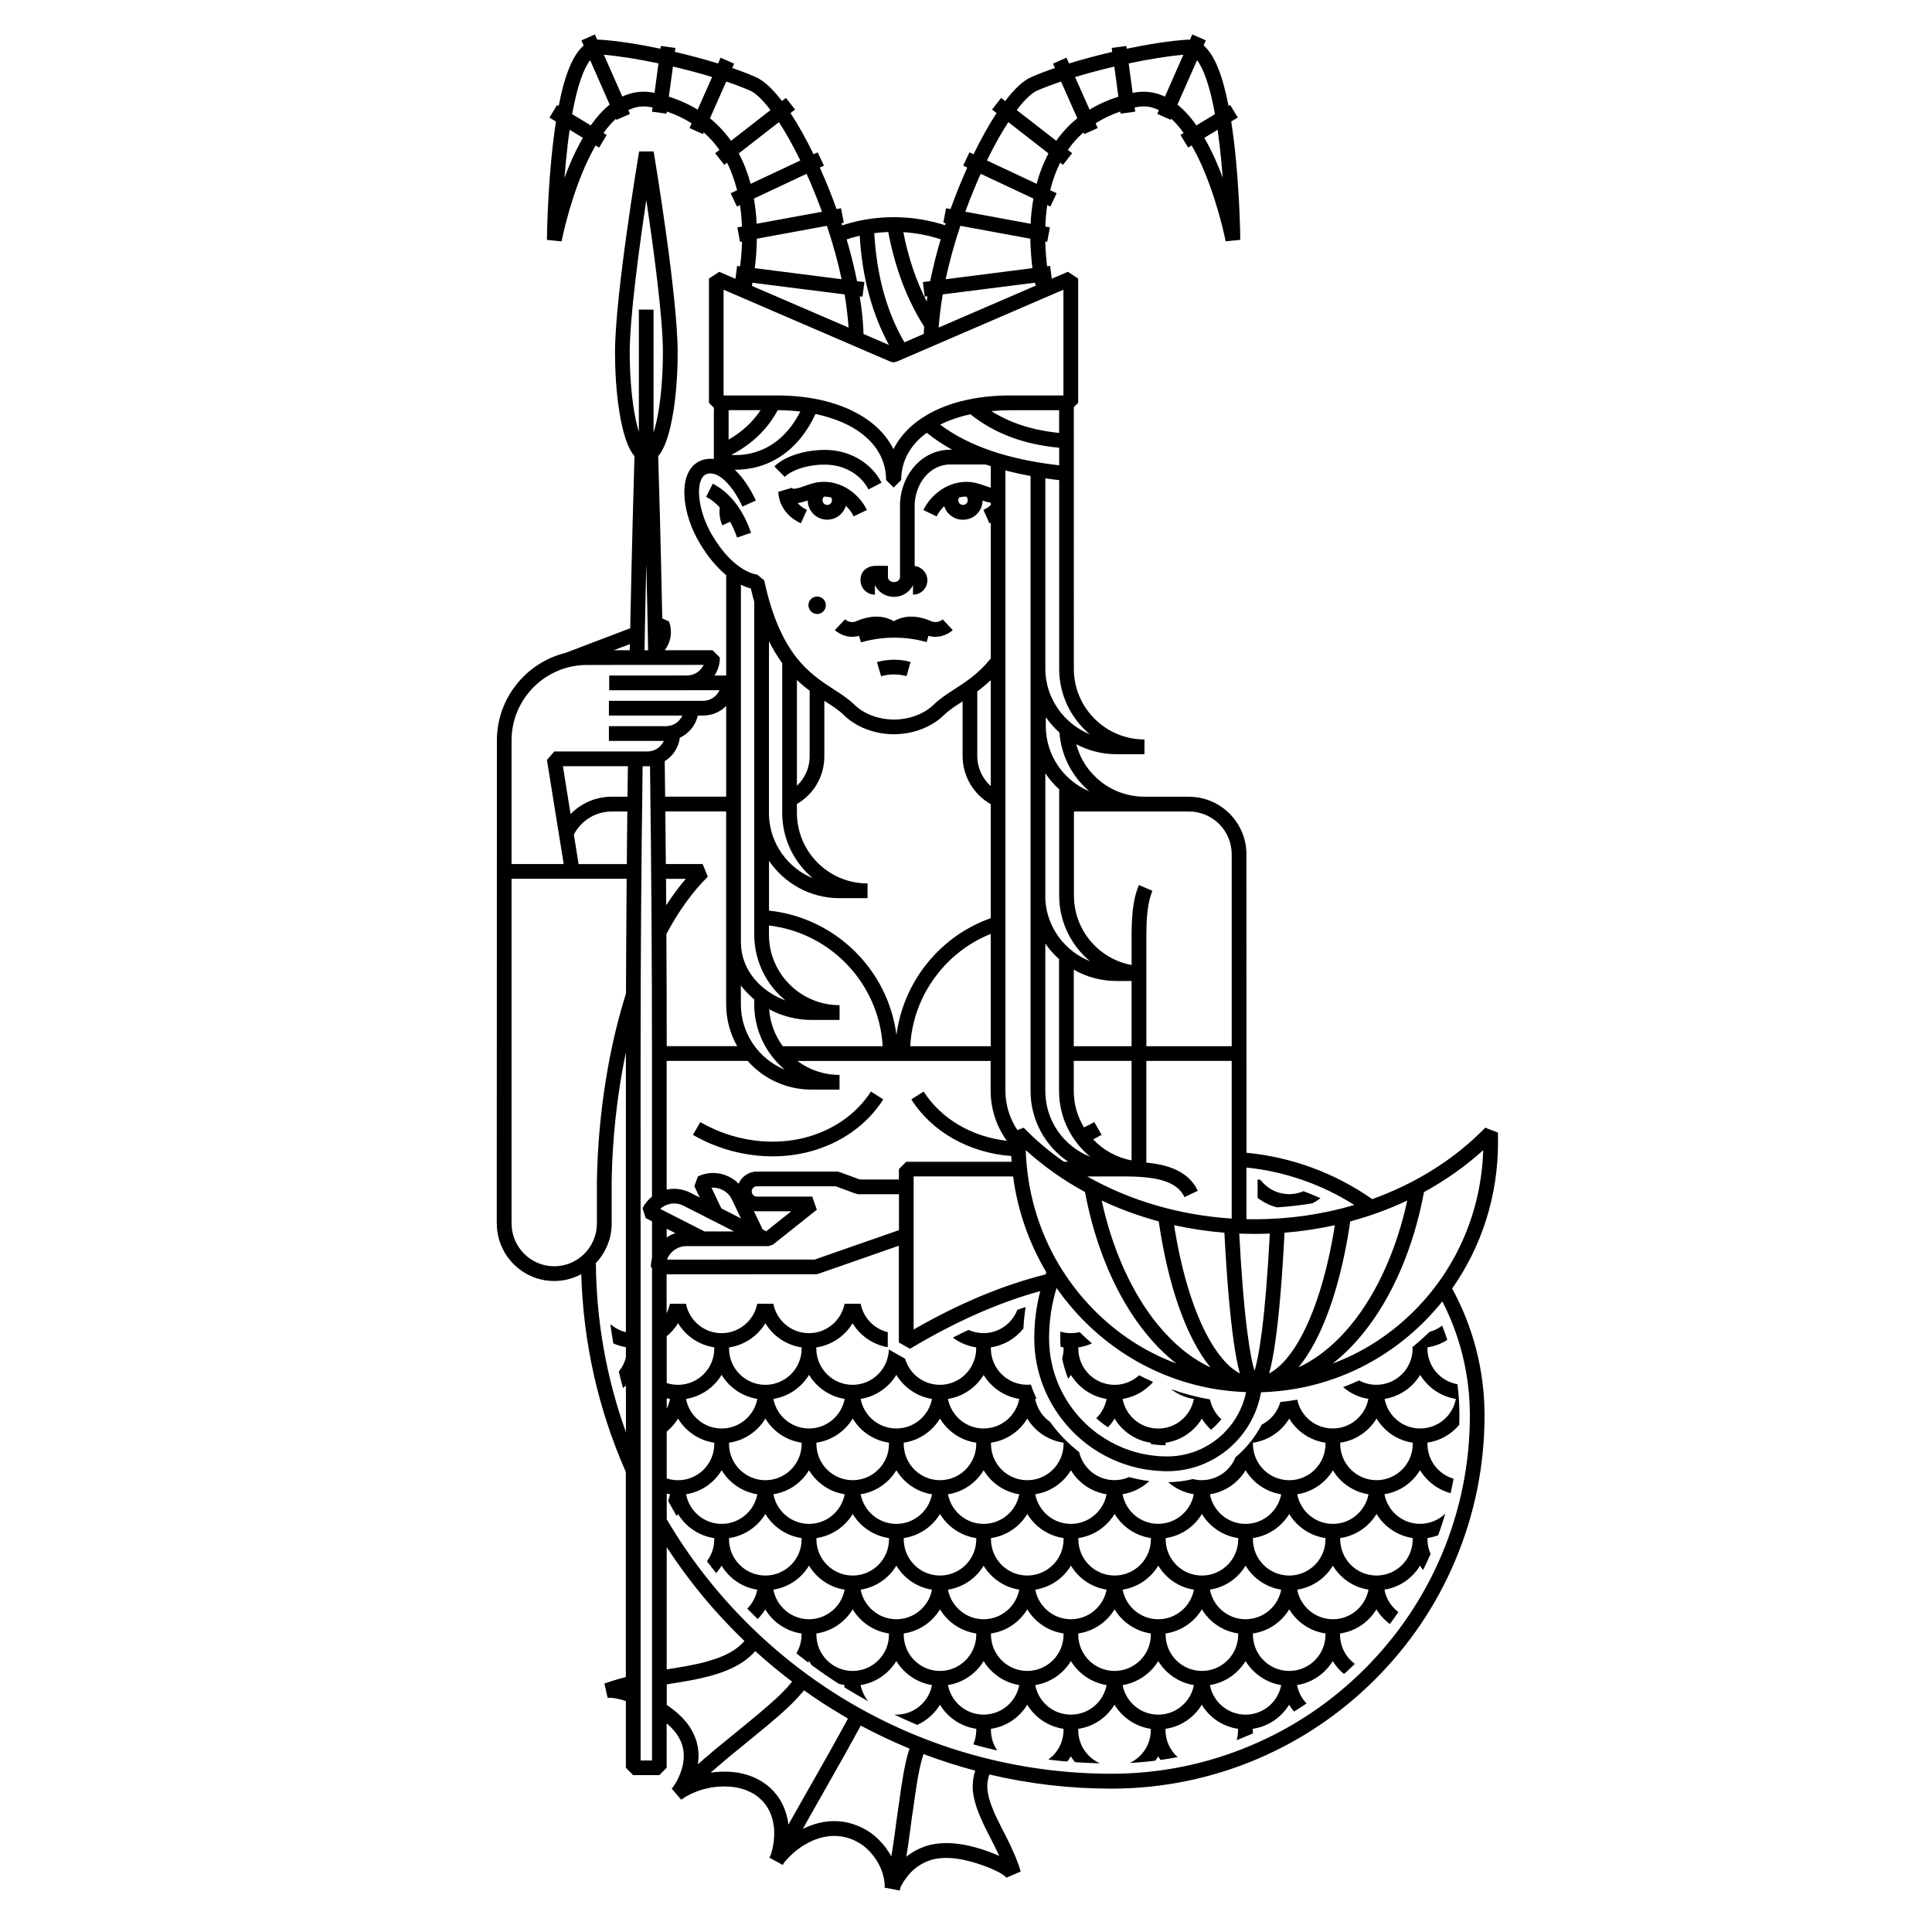 <?xml version="1.0" encoding="UTF-8"?>
<!-- Uploaded to: ICON Repo, www.iconrepo.com, Generator: ICON Repo Mixer Tools -->
<svg fill="#000000" width="800px" height="800px" version="1.1" viewBox="144 144 512 512" xmlns="http://www.w3.org/2000/svg">
 <path d="m541 446.71c0-0.836-0.012-1.703-0.039-2.559l-3.344-1.305c-8.148 8.375-18.449 14.801-29.98 18.938v-0.012c-9.859-6.898-21.332-11.145-33.312-12.281l-0.004-79.082v-0.004c-0.012-8.414-6.832-15.254-15.219-15.254l-0.012-0.016-11.781-0.004c-8.68 0-15.973-5.859-18.086-13.906 3.18 1.688 6.797 2.644 10.621 2.644h7.453v-3.906c-10.324 0-18.715-8.395-18.715-18.695l-0.004-69.379 1.145-1.129v-32.945l-2.715-1.785-4.273 1.832-0.441-3.391-0.797 0.105c-0.227-1.82-0.422-4.07-0.504-6.57l0.527 0.082 0.719-3.84-1.219-0.215c0.07-1.828 0.227-3.738 0.504-5.68l0.828 0.387 1.664-3.531-1.703-0.801c0.598-2.488 1.484-4.957 2.656-7.305l0.746 0.574 2.414-3.078-1.133-0.871c1.195-1.734 2.59-3.281 4.152-4.648l0.191 0.453 3.57-1.598-0.555-1.258c1.969-1.266 4.144-2.301 6.543-3.125l0.07 0.562 3.883-0.523-0.156-1.102c0.105-0.02 0.215-0.051 0.312-0.07 0.68-0.145 1.352-0.223 2.023-0.223 1.438 0 2.816 0.348 4.086 0.984l-0.422 1.004 3.551 1.57 0.145-0.297c1.188 1.078 2.281 2.371 3.293 3.793l-0.836 0.508 2.012 3.34 0.934-0.559c1.352 2.312 2.5 4.777 3.465 7.117 3.738 9.055 5.547 18.207 5.559 18.297l3.871-0.395c0-0.125-0.117-13.043-1.641-25.785-0.238-1.98-0.492-3.84-0.754-5.586l1.734-1.039-2.019-3.34-0.434 0.25c-1.617-8.344-3.789-13.598-6.609-16.012l0.578-1.355-3.578-1.559-0.609 1.395c-0.145-0.004-0.301-0.02-0.453-0.02-0.125 0-0.25 0.012-0.383 0.016-4.516 0.301-10.125 1.18-15.93 2.387l-0.098-0.73-3.875 0.523 0.137 1.047c-3.934 0.91-7.848 1.965-11.457 3.066l-0.684-1.527-3.562 1.586 0.523 1.145c-2.332 0.801-4.469 1.613-6.316 2.43-2.203 0.969-4.551 3.266-6.883 6.328l-1.066-0.828-2.398 3.074 1.188 0.941c-2.137 3.273-4.231 7.062-6.106 10.914l-1.078-0.508-1.668 3.527 1.082 0.516c-0.484 1.082-0.945 2.141-1.387 3.199-1.102 2.586-2.102 5.184-3.047 7.789l-1.188-0.215-0.715 3.84 0.613 0.109c-0.059 0.191-0.117 0.367-0.168 0.555-4.398-1.414-8.941-2.137-13.598-2.137s-9.238 0.73-13.66 2.168c-0.07-0.203-0.109-0.395-0.176-0.586l0.609-0.109-0.727-3.84-1.184 0.215c-0.934-2.606-1.945-5.203-3.043-7.789-0.449-1.055-0.906-2.117-1.395-3.199l1.094-0.516-1.664-3.527-1.094 0.508c-1.867-3.848-3.953-7.637-6.109-10.914l1.211-0.941-2.414-3.074-1.055 0.828c-2.344-3.059-4.699-5.356-6.906-6.328-1.828-0.816-3.953-1.629-6.277-2.43l0.492-1.145-3.562-1.586-0.68 1.527c-3.613-1.109-7.531-2.16-11.453-3.066l0.137-1.047-3.879-0.523-0.074 0.73c-5.789-1.211-11.422-2.086-15.93-2.387-0.133-0.004-0.262-0.016-0.387-0.016-0.137 0-0.301 0.016-0.449 0.02l-0.613-1.395-3.562 1.578 0.59 1.355c-2.832 2.414-5.008 7.668-6.629 16.012l-0.422-0.25-2.012 3.336 1.719 1.039c-0.277 1.75-0.523 3.606-0.754 5.586-1.531 12.742-1.641 25.652-1.641 25.785l3.879 0.395c0.02-0.098 1.797-9.246 5.551-18.297 0.957-2.336 2.125-4.801 3.465-7.117l0.938 0.559 2.004-3.34-0.852-0.516c1.02-1.426 2.133-2.719 3.309-3.793l0.137 0.297 3.57-1.57-0.441-1.004c1.301-0.637 2.648-0.984 4.09-0.984 0.66 0 1.344 0.074 2.031 0.223 0.105 0.016 0.188 0.047 0.312 0.07l-0.16 1.102 3.879 0.523 0.07-0.562c2.414 0.82 4.586 1.855 6.566 3.125l-0.559 1.258 3.562 1.598 0.195-0.453c1.57 1.367 2.961 2.918 4.172 4.648l-1.137 0.871 2.41 3.078 0.742-0.574c1.184 2.348 2.039 4.82 2.66 7.305l-1.703 0.801 1.664 3.531 0.805-0.387c0.309 1.941 0.453 3.848 0.523 5.68l-1.211 0.215 0.699 3.84 0.527-0.082c-0.059 2.5-0.266 4.746-0.516 6.57l-0.785-0.105-0.434 3.406-4.297-1.848-2.727 1.785v32.945l1.324 1.32c-0.012 0.457-0.031 0.918-0.031 1.371v12.176c-1.023-0.133-1.918-0.02-2.656 0.168-1.988 0.52-3.492 1.883-4.348 3.961-1.82 4.379-0.516 11.777 3.168 18.016 2.312 3.941 4.785 6.723 7.106 8.637v26.602h-3.098c0.906-1.355 1.426-2.996 1.426-4.758l-1.949-1.945-12.645 0.004c0.348-0.473 0.66-0.984 0.906-1.535 0.883-1.934 0.953-4.102 0.211-6.09l-1.785-0.805c-0.434-21.09-0.867-36.219-1.082-42.984 1.301-1.523 2.383-4.133 3.25-7.844 1.23-5.289 1.91-12.27 1.91-19.684 0-15.008-6.109-51.691-6.367-53.242h-3.848c-0.266 1.559-6.387 38.234-6.387 53.242 0 7.418 0.691 14.391 1.91 19.684 0.875 3.715 1.949 6.324 3.25 7.844-0.211 7.039-0.68 23.145-1.133 45.594l-17.168 6.523c-10.41 2.586-18.164 12.004-18.164 23.199l-0.035 128 0.012 0.012c0 8.398 6.828 15.246 15.219 15.246 2.602 0 5.023-0.66 7.164-1.805 0.527 18.066 4.438 35.57 11.668 52.078l0.145 0.324v54.367c-0.293 0.09-0.578 0.156-0.867 0.227-0.84 0.207-1.613 0.449-2.387 0.684-0.84 0.25-1.656 0.523-2.422 0.801l0.848 3.793c0.359-0.035 0.777-0.02 1.223 0.02 0.422 0.035 0.91 0.105 1.406 0.211 0.484 0.117 0.996 0.246 1.562 0.406 0.207 0.055 0.414 0.141 0.641 0.215v17.668l1.949 1.961h6.918l1.949-1.961v-11.758c0.441 0.371 0.855 0.746 1.25 1.16 0.414 0.422 0.785 0.871 1.145 1.309 0.332 0.441 0.621 0.883 0.887 1.359 0.246 0.441 0.465 0.906 0.641 1.367 0.176 0.484 0.312 0.945 0.414 1.449 0.098 0.469 0.156 0.973 0.188 1.48 0.02 0.523 0.012 1.059-0.051 1.586-0.051 0.551-0.137 1.125-0.281 1.703-0.137 0.578-0.328 1.18-0.555 1.77-0.238 0.641-0.508 1.258-0.828 1.867-0.312 0.562-0.664 1.176-1.055 1.758-0.145 0.152-0.258 0.266-0.434 0.465l2.527 2.953c0.09-0.066 0.246-0.176 0.492-0.316 0.383-0.273 0.777-0.52 1.188-0.742 0.539-0.309 1.125-0.578 1.715-0.828 0.57-0.25 1.16-0.473 1.742-0.66 0.57-0.176 1.168-0.332 1.777-0.465 0.578-0.145 1.176-0.258 1.777-0.324 0.59-0.086 1.176-0.121 1.762-0.141 0.57-0.047 1.145-0.047 1.703-0.012 0.562 0.012 1.125 0.055 1.664 0.121 0.551 0.059 1.074 0.156 1.527 0.293 0.492 0.105 0.973 0.25 1.457 0.406 0.465 0.176 0.926 0.363 1.367 0.578 0.438 0.207 0.863 0.441 1.273 0.695 0.418 0.273 0.832 0.574 1.195 0.898 0.371 0.312 0.719 0.641 1.043 0.992 0.312 0.336 0.609 0.734 0.875 1.117 0.281 0.398 0.523 0.789 0.734 1.223 0.227 0.434 0.414 0.887 0.586 1.367 0.172 0.484 0.312 0.973 0.434 1.484 0.105 0.516 0.195 1.062 0.273 1.594 0.051 0.578 0.082 1.152 0.07 1.742 0 0.609-0.031 1.219-0.105 1.84-0.082 0.641-0.18 1.301-0.328 1.98-0.141 0.629-0.312 1.27-0.523 1.91l-0.34 0.602 3.582 1.945c0.125-0.25 0.266-0.48 0.383-0.707 0.289-0.324 0.555-0.648 0.855-0.957 0.516-0.535 1.043-1.062 1.578-1.543 0.535-0.465 1.094-0.906 1.656-1.301 0.539-0.395 1.113-0.75 1.676-1.062 0.535-0.312 1.109-0.598 1.668-0.848 0.539-0.242 1.109-0.453 1.652-0.609 0.551-0.188 1.098-0.312 1.641-0.422 0.535-0.109 1.074-0.176 1.598-0.215 0.523-0.031 1.047-0.051 1.57-0.012 0.523 0.02 1.031 0.082 1.543 0.168 0.508 0.102 1.027 0.223 1.527 0.371 0.523 0.176 1.055 0.363 1.57 0.609 0.492 0.227 0.973 0.492 1.445 0.777 0.523 0.324 0.938 0.609 1.316 0.922 0.414 0.359 0.832 0.742 1.234 1.148 0.371 0.402 0.754 0.836 1.098 1.289 0.367 0.465 0.695 0.922 0.977 1.41 0.312 0.5 0.578 1.02 0.805 1.523 0.258 0.527 0.465 1.074 0.629 1.613 0.176 0.578 0.312 1.16 0.422 1.742 0.09 0.52 0.141 1.062 0.168 1.613l-0.098 0.484 4.082 0.797c0.059-0.297 0.109-0.59 0.18-0.875 0.109-0.258 0.25-0.504 0.379-0.734 0.312-0.59 0.684-1.152 1.09-1.672 0.352-0.516 0.75-0.988 1.176-1.445 0.402-0.422 0.836-0.805 1.301-1.18 0.43-0.352 0.898-0.684 1.367-0.945 0.465-0.309 0.945-0.539 1.438-0.766 0.504-0.203 1.004-0.379 1.527-0.551 0.523-0.137 1.055-0.258 1.598-0.332 0.543-0.09 1.137-0.133 1.703-0.141 0.578-0.02 1.199-0.012 1.82 0.031 0.648 0.031 1.328 0.109 2.019 0.227 0.648 0.098 1.324 0.23 1.996 0.398 0.648 0.152 1.336 0.312 1.996 0.523 0.637 0.176 1.273 0.371 1.906 0.609 0.629 0.195 1.23 0.434 1.809 0.648 0.594 0.246 1.16 0.473 1.668 0.727 0.523 0.227 1.023 0.48 1.426 0.707 0.453 0.246 0.828 0.484 1.137 0.699 0.312 0.238 0.555 0.449 0.734 0.656l3.773-1.633c-0.23-0.801-0.488-1.598-0.832-2.488-0.258-0.727-0.539-1.441-0.918-2.258-0.277-0.664-0.574-1.324-0.945-2.117-0.324-0.695-0.672-1.375-0.961-1.965-0.195-0.434-0.414-0.828-0.629-1.23l-0.309-0.594c-0.309-0.57-0.586-1.148-0.852-1.707-0.262-0.508-0.535-1.082-0.82-1.648-0.258-0.539-0.516-1.078-0.73-1.582-0.246-0.578-0.465-1.102-0.641-1.566-0.207-0.559-0.395-1.062-0.535-1.551-0.168-0.523-0.301-1.012-0.402-1.496-0.105-0.52-0.191-0.996-0.227-1.48-0.055-0.516-0.066-0.988-0.039-1.465 0.031-0.516 0.086-0.996 0.207-1.477 0.09-0.383 0.203-0.73 0.336-1.094 10.531 2.488 21.352 3.75 32.273 3.75 13.34 0 26.305-2.621 38.508-7.766 11.789-4.977 22.375-12.133 31.457-21.215 9.094-9.082 16.227-19.66 21.195-31.449 5.16-12.203 7.785-25.148 7.785-38.508 0-11.77-2.973-23.348-8.59-33.59 7.894-11.242 12.164-24.66 12.164-38.773zm-73.82-264.48c0.352 3.008 0.641 6.031 0.852 8.883-0.352-0.969-0.742-1.949-1.152-2.941-1.176-2.852-2.418-5.406-3.719-7.648l3.512-2.133c0.172 1.23 0.348 2.5 0.508 3.84zm-5.945-22.289c1.633 2.133 3.356 6.609 4.746 14.305l-4.926 2.984c-1.594-2.277-3.273-4.106-5.019-5.516zm-3.633-1.43-4.883 11.09c-1.828-0.863-3.719-1.289-5.68-1.289-0.945 0-1.898 0.102-2.848 0.312h-0.023l-1.055-7.812c5.25-1.117 10.328-1.934 14.488-2.301zm-162.86 29.66c-0.402 0.996-0.785 1.977-1.152 2.941 0.23-2.852 0.516-5.875 0.863-8.883 0.16-1.34 0.328-2.609 0.52-3.84l3.496 2.133c-1.309 2.242-2.535 4.797-3.727 7.648zm5.816-10.938-4.934-2.984c1.395-7.699 3.117-12.172 4.769-14.305l5.176 11.773c-1.734 1.41-3.41 3.238-5.012 5.516zm16.895-8.617c-0.957-0.211-1.918-0.312-2.856-0.312-1.965 0-3.856 0.43-5.68 1.289l-4.887-11.09c4.16 0.367 9.25 1.184 14.473 2.297zm219.61 280.19c-0.484 15.879-6.75 30.746-17.738 42.02-6.394 6.559-13.926 11.461-22.152 14.52 2.836-2.207 5.566-4.906 8.117-8.074 7.664-9.438 13.348-22.66 16.09-37.363 5.723-3.129 10.988-6.844 15.684-11.102zm-20.125 13.34c-2.797 12.883-7.941 24.363-14.676 32.668-4.301 5.32-9.09 9.191-14.148 11.551 1.602-1.949 3.141-4.312 4.566-7.074 4.133-7.992 7.289-18.887 9.148-31.605 5.262-1.43 10.324-3.262 15.109-5.539zm-36.613 45.836c0.574-2.012 1.145-4.852 1.641-8.438 1.02-7.07 1.848-17.027 2.445-28.859 4.539-0.363 8.988-1.043 13.336-1.996-1.84 11.621-4.769 21.523-8.531 28.812-2.715 5.246-5.773 8.832-8.891 10.48zm-6.004-54.57c10.176 1.031 19.961 4.449 28.586 9.922-8.367 2.481-17.301 3.777-26.453 3.777-0.715 0-1.426-0.012-2.133-0.02zm2.133 17.582c1.355 0 2.695-0.031 4.062-0.082-0.551 10.461-1.285 19.473-2.141 26.164-0.734 5.562-1.402 8.59-1.918 10.207-0.5-1.617-1.176-4.648-1.898-10.207-0.863-6.691-1.613-15.703-2.141-26.164 1.328 0.051 2.68 0.082 4.035 0.082zm-8.328 53.004c-0.246 0.215-0.492 0.434-0.746 0.672-3.727 3.266-8.559 5.254-13.887 5.297h-0.145c-0.371 0-0.73-0.012-1.094-0.031h-0.258c-0.352-0.02-0.734-0.031-1.082-0.051-0.363-0.039-0.734-0.07-1.078-0.125-0.082 0-0.141-0.012-0.215-0.02-0.367-0.039-0.734-0.09-1.094-0.145-4.887-0.746-9.383-2.637-13.246-5.391-0.293-0.16-0.543-0.367-0.805-0.562-0.039-0.02-0.074-0.055-0.105-0.098-0.238-0.176-0.473-0.367-0.715-0.555-0.02-0.012-0.051-0.035-0.07-0.055-0.523-0.414-1.043-0.875-1.543-1.34-6.172-5.727-10.027-13.891-10.027-22.938 0-4.543 0.66-9.02 1.984-13.316 2.023 2.883 4.297 5.637 6.785 8.219 11.668 11.965 27.016 18.801 43.445 19.363-0.672 3.269-2.086 6.266-4.074 8.805-0.621 0.793-1.316 1.555-2.031 2.269zm50.262 2.328v0.328c0 5.297-4.293 9.609-9.594 9.609s-9.621-4.312-9.621-9.609v-0.328c4.09-0.594 7.578-3.008 9.633-6.402 2.039 3.398 5.535 5.809 9.582 6.402zm-7.457-11.598c3.988-0.641 7.41-3.039 9.43-6.367 2.035 3.332 5.453 5.727 9.461 6.367-0.84 4.453-4.75 7.836-9.461 7.836-4.699 0-8.598-3.383-9.43-7.836zm-187.24 5.211c2.039 3.387 5.531 5.793 9.602 6.398v0.324c0 5.297-4.309 9.613-9.602 9.613-1.031 0-2.055-0.176-3.004-0.473v-12.414c1.18-0.98 2.203-2.144 3.004-3.449zm-3.004-2.68v-2.695c0.297 0.07 0.578 0.117 0.867 0.168-0.156 0.902-0.461 1.762-0.867 2.527zm14.559 16.371c2.031 3.344 5.461 5.75 9.465 6.367-0.848 4.457-4.762 7.844-9.457 7.844-4.695 0-8.609-3.387-9.438-7.856 3.992-0.605 7.418-3.008 9.43-6.356zm90.609 18.285c0 5.316-4.316 9.613-9.613 9.613-5.262 0-9.539-4.211-9.621-9.465v-0.145-0.312c4.09-0.594 7.586-3.008 9.621-6.398 2.039 3.391 5.543 5.789 9.613 6.398zm1.953 6.996c2.016 3.344 5.453 5.75 9.453 6.359-0.84 4.449-4.75 7.844-9.453 7.844-4.707 0-8.609-3.394-9.457-7.844 4.023-0.609 7.441-3.012 9.457-6.359zm-13.699 6.359c-0.828 4.449-4.758 7.844-9.438 7.844-4.695 0-8.605-3.394-9.453-7.844 4-0.609 7.43-3.004 9.453-6.348 2.023 3.344 5.449 5.738 9.438 6.348zm-9.434-17.426c-4.695 0-8.605-3.387-9.453-7.844 4-0.621 7.43-3.012 9.453-6.359 2.019 3.336 5.445 5.738 9.438 6.359-0.828 4.457-4.758 7.844-9.438 7.844zm-1.957 3.766v0.309 0.145c-0.082 5.254-4.359 9.465-9.613 9.465-5.309 0-9.602-4.301-9.602-9.613l-0.012-0.309c4.07-0.598 7.562-3.008 9.613-6.387 2.062 3.383 5.543 5.793 9.613 6.391zm-21.176-3.766c-4.711 0-8.613-3.387-9.461-7.856 4.012-0.609 7.438-3.012 9.461-6.359 2.019 3.344 5.438 5.75 9.445 6.367-0.828 4.461-4.762 7.848-9.445 7.848zm-1.953 3.766v0.309c0 5.32-4.316 9.613-9.613 9.613-5.305 0-9.617-4.301-9.617-9.613l-0.004-0.309c4.09-0.598 7.566-3.008 9.621-6.398 2.035 3.391 5.527 5.801 9.613 6.398zm-21.184-3.766c-4.699 0-8.609-3.387-9.445-7.856 4.004-0.609 7.418-3.012 9.438-6.359 2.016 3.344 5.453 5.75 9.445 6.367-0.828 4.461-4.758 7.848-9.438 7.848zm-1.961-21.188c0 5.297-4.312 9.613-9.609 9.613-5.301 0-9.633-4.316-9.633-9.613v-0.324c4.09-0.594 7.586-3.004 9.633-6.398 2.039 3.387 5.535 5.793 9.609 6.398zm-9.613 18.555c2.039 3.391 5.535 5.793 9.609 6.398v0.309c0 5.32-4.312 9.613-9.609 9.613-5.301 0-9.633-4.301-9.633-9.613v-0.309c4.086-0.598 7.578-3.008 9.633-6.398zm11.562 13.699c2.016 3.344 5.453 5.75 9.445 6.359-0.828 4.449-4.758 7.844-9.438 7.844-4.699 0-8.609-3.394-9.445-7.844 4.008-0.609 7.418-3.012 9.438-6.359zm11.574 11.574c2.035 3.394 5.535 5.805 9.613 6.398v0.324c0 5.297-4.312 9.609-9.613 9.609-5.305 0-9.613-4.312-9.613-9.609l-0.004-0.324c4.094-0.594 7.566-3.004 9.617-6.398zm2.113-5.215c4.012-0.609 7.438-3.012 9.461-6.359 2.019 3.344 5.438 5.75 9.445 6.359-0.832 4.449-4.766 7.844-9.445 7.844-4.699-0.016-8.613-3.394-9.461-7.844zm21.023 5.223c2.062 3.394 5.543 5.793 9.613 6.387v0.324 0.133c-0.082 5.231-4.359 9.477-9.613 9.477-5.309 0-9.602-4.312-9.602-9.609l-0.012-0.324c4.066-0.59 7.562-2.988 9.613-6.387zm11.57 13.707c2.019 3.316 5.445 5.707 9.438 6.359-0.828 4.457-4.758 7.828-9.438 7.828-4.695 0-8.605-3.371-9.453-7.828 4-0.633 7.426-3.031 9.453-6.359zm1.941-6.863v-0.133-0.324c4.09-0.586 7.586-3.004 9.621-6.398 2.039 3.394 5.543 5.805 9.613 6.398v0.324c0 5.297-4.316 9.609-9.613 9.609-5.258 0-9.535-4.246-9.621-9.477zm21.191 6.856c2.016 3.324 5.453 5.719 9.453 6.375-0.84 4.457-4.75 7.828-9.453 7.828-4.707 0-8.609-3.371-9.457-7.828 4.023-0.66 7.441-3.051 9.457-6.375zm1.949-6.988v-0.324c4.07-0.586 7.566-3.004 9.613-6.398 2.051 3.394 5.551 5.805 9.613 6.398v0.324c0 5.297-4.316 9.609-9.613 9.609-5.293 0-9.613-4.312-9.613-9.609zm21.195 6.988c2.012 3.324 5.43 5.719 9.445 6.375-0.836 4.457-4.75 7.828-9.445 7.828-4.699 0-8.621-3.371-9.438-7.828 3.988-0.66 7.41-3.051 9.438-6.375zm1.957-6.988v-0.324c4.074-0.586 7.566-3.004 9.609-6.398 2.035 3.394 5.535 5.805 9.613 6.398v0.324c0 5.297-4.301 9.609-9.613 9.609-5.297 0-9.609-4.312-9.609-9.609zm30.625-11.934c-0.836 4.449-4.746 7.844-9.445 7.844-4.695 0-8.609-3.394-9.445-7.844 4.012-0.609 7.43-3.012 9.445-6.359 2.023 3.348 5.449 5.75 9.445 6.359zm-7.492-13.66c4.082-0.598 7.562-3.008 9.621-6.387 2.039 3.379 5.535 5.785 9.609 6.387v0.309c0 5.32-4.312 9.613-9.609 9.613-5.32 0-9.621-4.301-9.621-9.613zm-1.953 32.582c2.023 3.324 5.453 5.719 9.445 6.375-0.836 4.457-4.746 7.828-9.445 7.828-4.695 0-8.609-3.371-9.445-7.828 4.008-0.66 7.43-3.051 9.445-6.375zm1.953-6.988v-0.324c4.082-0.586 7.562-2.992 9.621-6.398 2.039 3.406 5.535 5.805 9.609 6.398v0.324c0 5.297-4.312 9.609-9.609 9.609-5.316 0-9.621-4.312-9.621-9.609zm11.738-11.934c4.004-0.609 7.438-3.004 9.453-6.348 2.004 3.336 5.438 5.738 9.441 6.348-0.848 4.449-4.746 7.844-9.441 7.844-4.707-0.016-8.617-3.394-9.453-7.844zm11.395-13.355v-0.312c4.09-0.594 7.578-3.008 9.633-6.398 2.039 3.391 5.543 5.789 9.582 6.398v0.312c0 5.316-4.293 9.613-9.594 9.613s-9.621-4.297-9.621-9.613zm7.5-11.914c-0.848 4.457-4.746 7.844-9.441 7.844-4.707 0-8.613-3.387-9.453-7.844 4.004-0.621 7.438-3.023 9.453-6.359 2.004 3.336 5.438 5.738 9.441 6.359zm-11.402-13.344c0 5.297-4.312 9.613-9.609 9.613-5.32 0-9.621-4.316-9.621-9.613v-0.324c4.082-0.594 7.562-3.004 9.621-6.387 2.039 3.387 5.535 5.793 9.609 6.387zm-11.738 13.344c-0.836 4.457-4.746 7.844-9.445 7.844-4.695 0-8.609-3.387-9.445-7.856 4.012-0.609 7.43-3.012 9.445-6.359 2.023 3.348 5.449 5.75 9.445 6.371zm-11.395 11.609v0.309c0 5.32-4.301 9.613-9.621 9.613-5.297 0-9.602-4.301-9.602-9.613v-0.309c4.074-0.598 7.566-3.008 9.602-6.398 2.043 3.391 5.535 5.801 9.621 6.398zm-11.738 13.66c-0.836 4.449-4.75 7.844-9.445 7.844-4.699 0-8.621-3.394-9.438-7.844 3.984-0.609 7.41-3.012 9.438-6.359 2.012 3.348 5.43 5.75 9.445 6.359zm-11.406-13.355c0 5.316-4.312 9.613-9.609 9.613-5.305 0-9.613-4.301-9.613-9.613v-0.312c4.066-0.594 7.559-3.008 9.613-6.398 2.047 3.391 5.543 5.789 9.609 6.398zm-21.188-4.07c-4.707 0-8.609-3.387-9.457-7.856 4.019-0.609 7.445-3.012 9.457-6.359 2.016 3.344 5.453 5.75 9.453 6.367-0.844 4.461-4.766 7.848-9.453 7.848zm-1.953-21.188c0 5.297-4.316 9.613-9.613 9.613-5.262 0-9.539-4.231-9.621-9.477v-0.137-0.324c4.09-0.594 7.586-3.004 9.621-6.398 2.039 3.387 5.543 5.793 9.613 6.398zm-21.18-4.094c-4.695 0-8.605-3.379-9.453-7.836 4-0.629 7.43-3.027 9.453-6.348 2.019 3.32 5.445 5.707 9.438 6.348-0.828 4.453-4.758 7.836-9.438 7.836zm-1.957 3.762v0.328 0.133c-0.082 5.246-4.359 9.477-9.613 9.477-5.309 0-9.602-4.312-9.602-9.609l-0.012-0.328c4.07-0.594 7.562-3.008 9.613-6.394 2.062 3.398 5.543 5.812 9.613 6.394zm-21.176-3.762c-4.711 0-8.613-3.379-9.461-7.836 4.012-0.641 7.438-3.039 9.461-6.367 2.019 3.332 5.438 5.727 9.445 6.367-0.828 4.453-4.762 7.836-9.445 7.836zm-1.953 3.762v0.328c0 5.297-4.316 9.609-9.613 9.609-5.305 0-9.617-4.312-9.617-9.609l-0.004-0.328c4.09-0.594 7.566-3.008 9.621-6.402 2.035 3.398 5.527 5.809 9.613 6.402zm-21.184-3.762c-4.699 0-8.609-3.379-9.445-7.836 4.004-0.641 7.418-3.039 9.438-6.379 2.016 3.34 5.453 5.738 9.445 6.379-0.828 4.453-4.758 7.836-9.438 7.836zm-1.961-21.172c0 5.281-4.312 9.602-9.609 9.602-5.301 0-9.633-4.324-9.633-9.602v-0.316c4.09-0.598 7.586-3.012 9.633-6.402 2.039 3.394 5.535 5.789 9.609 6.402zm-11.738 13.336c-0.848 4.453-4.762 7.836-9.457 7.836s-8.609-3.379-9.438-7.836c3.996-0.641 7.422-3.039 9.426-6.379 2.035 3.352 5.469 5.738 9.469 6.379zm-11.414-13.336c0 5.281-4.309 9.602-9.602 9.602-1.031 0-2.055-0.16-3.004-0.469v-12.41c1.18-0.984 2.207-2.144 3.004-3.461 2.039 3.394 5.531 5.789 9.602 6.402zm-14.336-37.023c0.559-0.52 1.238-0.906 1.996-1.16 1.406-0.473 2.891-0.332 4.211 0.332l13.375 6.801h-7.844zm1.73 89.652c5.906 9.055 12.816 17.406 20.598 24.852-0.137 0.141-0.246 0.281-0.371 0.414-0.371 0.398-0.777 0.75-1.188 1.109-0.395 0.332-0.836 0.648-1.289 0.945-0.414 0.266-0.883 0.535-1.367 0.789-0.457 0.246-0.941 0.469-1.449 0.707-0.465 0.18-0.961 0.402-1.5 0.598-0.555 0.203-1.109 0.367-1.602 0.523-0.52 0.16-1.047 0.312-1.617 0.484-0.523 0.137-1.082 0.289-1.715 0.422-0.535 0.105-1.113 0.238-1.723 0.363-0.57 0.121-1.152 0.238-1.785 0.348-0.621 0.105-1.223 0.215-1.848 0.312-0.625 0.105-1.254 0.215-1.895 0.316l-1.25 0.199zm-0.184-177.13h5.246c-1.82 2.141-3.562 4.484-5.195 7.012-0.023-2.34-0.043-4.676-0.051-7.012zm12.051 81.863c0.77-0.059 1.559 0.051 2.293 0.312 1.387 0.504 2.5 1.496 3.129 2.832l2.383 4.992-5.199-2.66zm-11.867 10.871 2.312 1.168c-0.816 0.277-1.594 0.648-2.312 1.133zm5.227 4.613h21.766l1.199-0.422 11.594-9.23-1.219-3.473h-14.672c-0.742 0-1.367-0.625-1.367-1.367 0-0.75 0.625-1.371 1.367-1.371h20.867l5.402 1.984 0.664 0.121h10.723v9.523l-22.344 7.793-39.141 0.012c0.793-2.094 2.797-3.57 5.16-3.57zm20.211-4.426-2.344-4.863c0.266 0.031 0.523 0.059 0.797 0.059h9.105l-6.691 5.336h-0.09l0.051-0.105zm25.73-13.242-5.394-1.98-0.676-0.117h-21.207c-2.168 0-4.035 1.336-4.832 3.223-0.992-1.027-2.223-1.793-3.594-2.297-2.363-0.852-4.934-0.719-7.203 0.363l-0.934 2.594 1.422 2.996-2.519-1.285c-1.996-1.02-4.211-1.25-6.242-0.82v-34.094h21.461c4.141 4.676 10.184 7.602 16.898 7.602h7.453v-3.894c-4.191 0-8.047-1.367-11.176-3.699h51.219v7.898c0 4.734 1.516 9.418 4.301 13.266-9.34-1.082-17.441-5.844-22.047-13.059l-3.273 2.086c5.481 8.629 15.332 14.168 26.477 15 0.031 0.516 0.066 1.023 0.102 1.535l-27.91-0.012-1.961 1.949v2.754h-10.375l0.004-0.008zm-19.707-47.441c-2.242-0.828-4.332-2.055-6.133-3.594-3.656-3.164-5.637-7.301-5.637-11.633h-0.031v-94.949c0.969 0.473 1.859 0.801 2.629 0.984 0.301 1.25 0.59 2.438 0.91 3.578v88.152c0.004 7.027 3.223 13.328 8.262 17.461zm7.25-32.395c-6.609-2.711-11.305-9.074-11.609-16.559v-46.234c1.109 2.223 2.297 4.133 3.508 5.793v39.676c0.004 6.949 3.152 13.172 8.102 17.324zm7.059 5.289h7.453v-3.906c-10.312 0-18.715-8.387-18.715-18.711v-2.344c4.516-2.621 7.269-7.371 7.269-12.652l-0.004-14.691c0.117 0.07 0.23 0.145 0.344 0.215 1.898 1.23 3.551 2.289 4.812 3.551 3.254 3.195 8.09 5.059 13.273 5.106h0.027c5.168-0.047 9.992-1.91 13.262-5.106 1.281-1.266 2.918-2.324 4.828-3.551 0.023-0.02 0.066-0.047 0.098-0.059v14.48c0 5.305 2.891 10.176 7.457 12.758v30.207c-7.133 2.535-13.262 7.082-17.809 13.195-3.898 5.281-6.348 11.352-7.18 17.766-2.238-17.383-16.27-31.094-33.77-32.965v-13.191c4.055 5.961 10.902 9.898 18.652 9.898zm-11.262-29.797v-28.031c1.133 1.078 2.258 2.016 3.375 2.84v17.375c0 3.035-1.238 5.816-3.375 7.816zm47.797-7.867v-17.133c1.164-0.863 2.363-1.844 3.562-2.977v28.082c-2.211-2.016-3.562-4.887-3.562-7.973zm3.562 47.129v29.766h-21.332c0.371-6.672 2.648-13.008 6.664-18.398 3.801-5.133 8.832-9.012 14.668-11.367zm-28.629 29.766h-26.48c-2.047-2.781-3.344-6.141-3.606-9.777 3.449 1.82 7.336 2.82 11.203 2.82h7.457v-3.918c-10.324 0-18.715-8.379-18.715-18.691v-2.418c16.363 1.914 29.199 15.395 30.141 31.984zm-34.461-12.77c0.125 0.133 0.297 0.238 0.422 0.359v1.316c0 6.949 3.148 13.164 8.098 17.32-6.828-2.801-11.645-9.512-11.645-17.32v-4.988c0.906 1.164 1.949 2.293 3.125 3.312zm81.234-145.83v4.66c-13.617-1.57-23.992-5.117-31.547-10.785 2.367-1.18 5.066-2.109 8.031-2.742 6.328 5.07 14.082 7.981 23.516 8.867zm-17.984-9.715c1.613-0.145 3.285-0.23 4.996-0.23h12.977v6.016c-6.996-0.695-12.945-2.602-17.973-5.785zm26.137 145.78c-6.641-2.641-11.43-8.934-11.824-16.363v-33.441c1.043 1.57 2.277 3.008 3.672 4.262v28.184c0.012 6.969 3.172 13.211 8.152 17.359zm14.945 53.379v-26.953h22.621v41.785c-13.852-0.891-27-4.766-38.27-11.156h10.133c9.129 0 13.793 1.621 15.625 5.465l3.531-1.676c-2.473-5.16-7.828-6.914-13.641-7.465zm3.285 15.578c1.848 12.727 5.008 23.625 9.152 31.613 1.406 2.762 2.957 5.129 4.543 7.074-5.059-2.352-9.801-6.223-14.117-11.523-6.746-8.312-11.898-19.809-14.699-32.695 4.805 2.277 9.855 4.109 15.121 5.531zm-18.164-17.133c-6.949-2.711-11.891-9.496-11.891-17.418v-39.09c1.027 1.523 2.258 2.91 3.633 4.137v34.926c0 6.981 3.211 13.293 8.258 17.445zm1.082-9.18c-0.887 0.516-1.789 0.953-2.727 1.406-1.715-2.828-2.711-6.141-2.711-9.672v-7.949h15.32v26.359c-3.981-0.734-7.516-2.746-10.184-5.562 0.762-0.387 1.516-0.789 2.242-1.215zm9.887-20.113h-15.32v-20.273c3.332 1.898 7.195 2.992 11.301 2.992h4.019zm-33.422-152.58c2.098 0.555 4.336 1.039 6.648 1.461v162.99c0 7.805 3.965 14.688 9.969 18.746h-1.137c-3.863-2.695-7.438-5.699-10.645-9.023l-1.664 0.648c-2.066-3.066-3.188-6.711-3.188-10.449v-164.38zm-24.332 187.09 26.355 0.012c1.195 9.055 4.211 17.664 8.805 25.387-0.082 0.207-0.145 0.395-0.215 0.578-11.305 2.828-22.797 7.629-34.949 14.59v-40.566zm29.711-6.961c4.719 4.266 9.992 7.992 15.699 11.098 2.742 14.711 8.43 27.965 16.105 37.402 2.543 3.148 5.262 5.836 8.098 8.035-8.23-3.055-15.793-7.961-22.156-14.52-10.984-11.277-17.254-26.137-17.746-42.016zm56.738 59.176c-3.117-1.641-6.172-5.234-8.906-10.48-3.769-7.281-6.695-17.191-8.52-28.812 4.348 0.953 8.816 1.633 13.324 1.996 0.613 11.828 1.461 21.773 2.469 28.859 0.512 3.586 1.055 6.418 1.633 8.438zm-13.477-148.93 0.012 0.012c6.238 0 11.305 5.09 11.305 11.352v50.844h-22.621v-29.867h0.012c0-5.125 0.504-8.723 1.594-11.32l-3.586-1.527c-1.27 2.969-1.867 6.852-1.918 12.16h-0.012v9.035c-8.688-1.602-15.281-9.234-15.281-18.375v-22.312zm-26.402-5.344c-6.769-2.812-11.551-9.5-11.551-17.285v-2.359c1.043 1.496 2.254 2.856 3.613 4.066 0.469 6.269 3.469 11.801 7.938 15.578zm0.094-15.117c-6.777-2.781-11.684-9.422-11.77-17.16v-50.66c1.203 0.188 2.414 0.332 3.672 0.473v50.027c0 6.938 3.152 13.164 8.098 17.32zm6.516-176.94 1.074 7.977c-2.777 0.883-5.332 2.031-7.633 3.438l-3.84-8.637c3.289-1 6.824-1.941 10.398-2.777zm-20.457 6.363c1.809-0.789 3.965-1.602 6.328-2.41l4.316 9.742c-2.137 1.727-3.984 3.707-5.578 5.965l-10.48-8.141c2.691-3.551 4.5-4.754 5.414-5.156zm-7.641 8.355 10.652 8.293c-1.379 2.602-2.422 5.332-3.148 8.055l-13.164-6.184c1.844-3.809 3.773-7.25 5.66-10.164zm-8.66 16.762c0.438-1.043 0.883-2.066 1.352-3.062l13.961 6.559c-0.398 2.281-0.645 4.527-0.734 6.676l-17.32-3.188c0.848-2.316 1.754-4.66 2.742-6.984zm-4.051 10.719 18.551 3.414c0.039 3.004 0.293 5.68 0.555 7.805l-23 2.934c0.961-4.531 2.285-9.312 3.894-14.152zm19.742 15.078c0.023 0.121 0.145 0.434 0.281 0.754l-25.773 11.129c0.188-2.629 0.598-6.027 1.09-8.793zm-24.957-11.512c-1.133 3.797-2.039 7.523-2.777 11.098l-1.941 0.23 0.492 3.875 0.727-0.086c-0.074 0.457-0.133 0.902-0.207 1.352-2.785-5.445-4.867-11.594-6.191-18.355 3.363 0.207 6.688 0.844 9.898 1.887zm-13.887-1.93c1.785 9.492 4.953 17.895 9.457 24.98l0.047 0.082c-0.035 0.676-0.066 1.316-0.086 1.949l-5.144 2.227c-4.695-8.102-7.375-17.816-7.977-28.938 1.242-0.156 2.465-0.262 3.703-0.301zm-7.566 0.988c0.648 10.988 3.254 20.691 7.754 28.949l-6.75-2.918c-0.035-2.5-0.371-6.117-0.992-9.969l0.727 0.086 0.5-3.875-1.945-0.23c-0.711-3.566-1.637-7.285-2.754-11.074 1.137-0.371 2.289-0.691 3.461-0.969zm-4.004 15.551c0.484 2.801 0.867 6.168 1.055 8.793l-25.605-11.043c0.039-0.344 0.086-0.707 0.109-0.84zm-4.688-18.176c1.613 4.836 2.941 9.617 3.898 14.152l-23.016-2.934c0.277-2.121 0.523-4.801 0.551-7.805zm-4.055-10.719c0.977 2.324 1.891 4.66 2.754 6.984l-17.316 3.188c-0.105-2.144-0.324-4.398-0.734-6.676l13.961-6.559c0.445 1.004 0.914 2.027 1.336 3.062zm-30.203-20.074c-2.301-1.402-4.848-2.555-7.637-3.438l1.094-7.977c3.562 0.836 7.106 1.777 10.383 2.769zm8.848 8.262c-1.602-2.258-3.473-4.238-5.586-5.965l4.316-9.742c2.371 0.801 4.508 1.617 6.328 2.41 0.918 0.402 2.715 1.605 5.402 5.16zm2.051 3.344 10.641-8.293c1.898 2.91 3.82 6.352 5.668 10.168l-13.156 6.184c-0.742-2.727-1.754-5.457-3.152-8.059zm40.238 55.203 0.754 0.156 0.805-0.156 44.238-19.086v28.023h-14.117c-9.332 0-17.371 2.051-23.285 5.93-3.457 2.246-6.027 5.094-7.633 8.309-1.605-3.215-4.168-6.062-7.621-8.309-5.926-3.879-13.961-5.93-23.301-5.93h-14.102v-28.023zm-29.91 12.836c2.047 0.012 4.055 0.141 5.984 0.363-5.648 11.059-14.504 11.754-18.285 11.496 5.469-2.844 9.605-6.82 12.301-11.859zm-13.02 7.805v-7.062c0-0.246 0.012-0.5 0.012-0.742h8.465c-2.094 3.16-4.934 5.769-8.477 7.805zm-4.398 25.266c-2.992-5.078-4.246-11.32-2.922-14.539 0.516-1.23 1.234-1.543 1.734-1.668 3.254-0.848 7.074 3.918 9.25 8.691l3.543-1.605c-0.816-1.82-2.602-5.25-5.266-7.859-0.105-0.105-0.215-0.203-0.332-0.312h0.258c1.641 0 3.719-0.18 5.984-0.812 4.625-1.305 10.914-4.793 15.176-13.949 4.238 0.887 7.969 2.328 10.957 4.277 5.066 3.332 7.754 7.894 7.754 13.219l1.949 1.945h0.098l1.953-1.945c0-4.957 2.336-9.266 6.777-12.52 2.047 1.648 4.293 3.148 6.723 4.488h-0.523c-7.133 0-12.844 6.086-13.297 14.156v19.645c0 0.695-0.73 1.289-1.594 1.289-0.855 0-1.598-0.598-1.598-1.289v-3.019l-3.449-0.004s-3.828 0.039-3.828 3.828c0 2.102 1.723 3.809 3.828 3.809l-0.004-2.562c0.836 1.848 2.793 3.144 5.047 3.144 2.262 0 4.203-1.293 5.047-3.148v2.57c2.106 0 3.809-1.707 3.809-3.809 0-1.961-1.465-3.57-3.367-3.793v-16.48c0.352-5.945 4.394-10.422 9.395-10.422h9.41c0.465 0.156 0.91 0.309 1.367 0.449v5.699c-0.508-0.141-1.004-0.324-1.496-0.492-1.203-0.418-2.457-0.852-3.707-0.984-5.977-0.629-10.75 3.394-12.652 7.402l3.508 1.688c0.465-0.945 1.137-1.898 1.996-2.731 0.656 2.09 2.613 3.606 4.914 3.606v-0.004c0.039 0 0.082 0.004 0.105 0.004 2.832 0 5.129-2.262 5.168-5.082 0.715 0.246 1.445 0.473 2.172 0.613v0.578c-0.555 0.52-1.223 0.957-1.953 1.285l1.582 3.559c0.121-0.051 0.246-0.105 0.363-0.16v35.969c-3.188 3.984-6.609 6.207-9.668 8.188-1.996 1.281-3.871 2.5-5.43 4.031-2.551 2.492-6.398 3.949-10.543 3.984-4.16-0.035-8.004-1.492-10.543-3.984-1.57-1.531-3.461-2.75-5.441-4.031-6.328-4.109-14.203-9.195-18.41-28.852l-1.855-1.551c-0.09-0.016-6.07-0.449-11.988-10.508zm67.777-9.219c0 0.695-0.543 1.266-1.258 1.266-0.707 0-1.258-0.57-1.258-1.266 0-0.266 0.098-0.504 0.227-0.719 0.594-0.156 1.211-0.23 1.855-0.238 0.273 0.238 0.434 0.586 0.434 0.957zm-61.105 144.7h-18.676c0-9.828-0.031-19.758-0.09-29.715 3.188-6.004 6.852-11.098 10.984-15.219l-1.375-3.332h-9.75c-0.039-4.648-0.09-9.297-0.137-13.941h16.117v51.105c0.004 4.023 1.066 7.801 2.926 11.102zm-2.922-66.121h-16.172c-0.047-3.129-0.086-6.262-0.109-9.395 2.144-1.344 3.672-3.586 4.004-6.211 2.387-1.117 4.172-3.281 4.777-5.894h1.387c2.387 0 4.551-0.969 6.117-2.535zm-25.555-117.77c0-9.359 2.539-27.961 4.387-40.352 1.867 12.391 4.402 30.988 4.402 40.352 0 6.621-0.555 12.953-1.586 17.84-0.309 1.375-0.598 2.508-0.887 3.438v-32.586l-3.898-0.004v32.383c-0.277-0.883-0.555-1.945-0.832-3.234-1.016-4.883-1.586-11.215-1.586-17.836zm4.875 78.973h-0.957c0.141-8.508 0.316-16.199 0.473-22.957 0.168 6.758 0.32 14.453 0.484 22.957zm-4.84-1.637c-0.012 0.539-0.02 1.074-0.031 1.629l-4.223-0.012zm-20.031 164.88c-6.238 0-11.32-5.098-11.32-11.359v-91.324h30.5c-0.086 10.184-0.145 20.328-0.176 30.398-1.023 3.254-1.969 6.66-2.828 10.242-4.152 17.367-4.793 33.051-4.867 39.152h-0.012v1.375 10.156c0.004 6.262-5.07 11.359-11.297 11.359zm15.238-124.44c-4.211 0-8.098 1.703-10.922 4.621l-2.023-12.699h17.215c-0.035 2.695-0.074 5.387-0.105 8.082zm4.117 3.918c-0.051 4.644-0.102 9.289-0.137 13.941l-12.777-0.004-1.25-7.824c1.965-3.773 5.793-6.109 10.047-6.109zm-8.336 119.67c2.606-2.746 4.191-6.434 4.191-10.504v-10.594c0.02-4.727 0.402-18.656 3.769-34.762v1.273 72.902c-1.559-0.363-2.953-1.129-4.109-2.137 0.215 1.703 0.48 3.387 0.766 5.117 1.043 0.465 2.168 0.789 3.344 1.004v2.727c-0.344 1.367-0.992 2.644-1.867 3.715 0.332 1.461 0.699 2.934 1.094 4.387 0.273-0.23 0.527-0.438 0.777-0.707v12.398c-5.16-14.355-7.832-29.363-7.965-44.82zm14.887-17.613c-1.031 0.805-1.898 1.84-2.519 3.09l0.848 2.625 1.672 0.836v9.742c-0.195 0.746-0.309 1.566-0.309 2.359l0.309 0.301v130.48h-3.031l-0.004-186.4c0-25.297 0.188-51.207 0.539-77.078h1.258c0.227 0 0.465-0.016 0.699-0.031 0.352 25.875 0.523 51.797 0.523 77.109v36.973zm-1.23-117.96h-24.688l-1.93 2.258 4.438 27.578h-13.82v-32.773c0-11.035 8.977-19.992 20.012-19.992l30.879-0.02c-0.742 1.656-2.422 2.801-4.348 2.801v0.012l-20.668 0.012v3.906l29.234-0.016c-0.75 1.656-2.414 2.812-4.348 2.812l-24.957 0.004v3.906l19.469-0.004c-0.734 1.621-2.352 2.766-4.254 2.805l-15.219 0.004v3.906l14.559-0.004c-0.758 1.656-2.43 2.805-4.359 2.805zm13.977 267.88c-0.195 0.168-0.402 0.344-0.59 0.516 0.039-0.246 0.059-0.484 0.082-0.734 0.098-0.734 0.105-1.441 0.074-2.176-0.039-0.727-0.121-1.402-0.273-2.098-0.125-0.664-0.328-1.336-0.574-1.996-0.25-0.672-0.543-1.301-0.891-1.918-0.336-0.621-0.73-1.211-1.164-1.797-0.457-0.578-0.945-1.152-1.465-1.691-0.484-0.492-1.008-0.977-1.57-1.445-0.492-0.422-1.074-0.867-1.656-1.301-0.273-0.195-0.523-0.383-0.816-0.559v-5.453l1.859-0.309c0.648-0.102 1.289-0.215 1.93-0.312 0.629-0.117 1.266-0.227 1.891-0.332 0.672-0.105 1.281-0.238 1.867-0.352 0.641-0.152 1.25-0.277 1.824-0.402 0.66-0.152 1.25-0.309 1.82-0.441 0.641-0.16 1.219-0.336 1.789-0.523 0.551-0.16 1.145-0.348 1.77-0.586 0.609-0.227 1.188-0.449 1.727-0.695 0.609-0.273 1.18-0.535 1.723-0.816 0.59-0.316 1.16-0.656 1.684-0.988 0.559-0.363 1.113-0.766 1.613-1.18 0.551-0.453 1.074-0.938 1.559-1.438 0.117-0.137 0.277-0.289 0.395-0.441 3.141 2.84 6.402 5.551 9.77 8.098-0.082 0.09-0.145 0.176-0.227 0.277-0.309 0.352-0.613 0.715-0.953 1.109-0.316 0.336-0.66 0.727-1.004 1.059-0.309 0.332-0.641 0.648-1.027 1.043-0.352 0.344-0.707 0.68-1.078 1.023-0.379 0.332-0.75 0.695-1.152 1.027-0.383 0.348-0.777 0.699-1.18 1.039-0.402 0.344-0.805 0.711-1.23 1.062-0.402 0.344-0.836 0.699-1.258 1.059-0.441 0.359-0.875 0.711-1.328 1.098-0.453 0.371-0.918 0.734-1.375 1.125l-0.141 0.117c-0.43 0.352-0.867 0.719-1.328 1.102-0.5 0.398-0.992 0.805-1.512 1.238-0.516 0.418-1.043 0.867-1.629 1.328-0.578 0.473-1.18 0.957-1.793 1.465-0.629 0.52-1.27 1.043-1.93 1.582-0.664 0.539-1.352 1.133-2.023 1.742-0.73 0.566-1.453 1.176-2.207 1.875zm24.773 14.074c-0.336 0.594-0.695 1.23-1.055 1.867-0.109 0.176-0.211 0.371-0.316 0.578-0.082-0.621-0.176-1.215-0.309-1.809-0.145-0.648-0.344-1.305-0.57-1.953-0.227-0.613-0.488-1.215-0.777-1.793-0.297-0.578-0.629-1.152-0.984-1.684-0.379-0.523-0.785-1.043-1.215-1.523-0.438-0.48-0.906-0.934-1.41-1.367-0.52-0.422-1.043-0.828-1.613-1.184-0.535-0.336-1.102-0.66-1.676-0.941-0.562-0.266-1.164-0.52-1.77-0.727-0.59-0.227-1.211-0.398-1.828-0.523-0.598-0.176-1.25-0.301-1.961-0.367-0.656-0.086-1.336-0.133-1.996-0.16-0.672-0.02-1.359-0.02-2.047 0.02-0.684 0.031-1.375 0.09-2.074 0.18-0.125 0.012-0.266 0.023-0.395 0.047 0.68-0.578 1.328-1.152 1.949-1.672 0.695-0.609 1.355-1.152 1.996-1.715 0.648-0.527 1.27-1.055 1.879-1.559 0.621-0.492 1.219-0.992 1.789-1.445 0.59-0.484 1.145-0.926 1.672-1.367 0.508-0.441 1.004-0.836 1.516-1.238 0.441-0.383 0.883-0.734 1.309-1.082l0.125-0.109c0.484-0.383 0.945-0.762 1.391-1.137 0.457-0.395 0.902-0.742 1.344-1.102 0.441-0.363 0.867-0.734 1.289-1.098 0.434-0.348 0.852-0.727 1.258-1.078 0.422-0.332 0.816-0.73 1.23-1.074 0.402-0.359 0.805-0.727 1.211-1.102 0.379-0.363 0.762-0.707 1.133-1.074 0.414-0.395 0.766-0.766 1.125-1.113 0.367-0.387 0.734-0.777 1.094-1.168 0.387-0.441 0.734-0.828 1.074-1.219 0.121-0.156 0.238-0.312 0.359-0.465 3.254 2.324 6.609 4.516 10.07 6.543 0.523 0.336 1.066 0.621 1.582 0.938-0.172 0.344-0.359 0.672-0.535 1.012-0.227 0.406-0.457 0.836-0.695 1.238-0.18 0.324-0.352 0.68-0.535 1.004l-0.133 0.227c-0.227 0.434-0.453 0.855-0.715 1.27-0.242 0.465-0.484 0.887-0.719 1.328l-0.754 1.352c-0.246 0.453-0.52 0.898-0.762 1.367l-2.488 4.402c-0.312 0.523-0.594 1.055-0.906 1.602-0.316 0.551-0.641 1.117-0.957 1.703l-1.059 1.84c-0.371 0.672-0.754 1.367-1.16 2.047zm29.492-12.98c-0.109 0.523-0.207 1.004-0.297 1.465-0.09 0.52-0.176 1.012-0.258 1.527-0.102 0.504-0.172 1.023-0.25 1.543-0.074 0.523-0.16 1.031-0.25 1.57l-0.227 1.602c-0.082 0.57-0.152 1.125-0.227 1.691l-0.055 0.348c-0.07 0.48-0.141 0.941-0.215 1.41-0.098 0.609-0.16 1.23-0.266 1.879-0.098 0.59-0.188 1.301-0.293 2.106-0.102 0.719-0.188 1.477-0.293 2.254-0.105 0.77-0.223 1.57-0.336 2.422-0.121 0.836-0.266 1.723-0.402 2.629-0.09 0.473-0.16 0.934-0.246 1.375-0.133-0.258-0.277-0.504-0.414-0.746-0.383-0.59-0.797-1.199-1.211-1.777-0.441-0.562-0.918-1.09-1.41-1.598-0.492-0.508-1.023-1.012-1.562-1.445-0.5-0.414-1.055-0.805-1.723-1.238-0.621-0.359-1.238-0.711-1.891-0.996-0.648-0.289-1.32-0.551-2.016-0.766-0.672-0.238-1.34-0.387-2-0.504-0.66-0.117-1.355-0.195-2.019-0.242-0.672-0.031-1.367-0.02-2.051 0.02-0.684 0.055-1.371 0.145-2.062 0.281-0.68 0.133-1.375 0.312-2.066 0.523-0.691 0.211-1.375 0.469-2.055 0.777-0.312 0.125-0.629 0.277-0.938 0.434 0.309-0.57 0.629-1.133 0.926-1.684l2.973-5.266c0.395-0.699 0.785-1.367 1.16-2.035l1.031-1.832c0.332-0.598 0.648-1.148 0.973-1.707 0.312-0.559 0.621-1.094 0.898-1.602l2.5-4.422c0.266-0.453 0.52-0.91 0.777-1.367l0.742-1.359c0.25-0.441 0.5-0.898 0.734-1.352 0.238-0.422 0.473-0.816 0.715-1.238l0.121-0.238c0.188-0.352 0.383-0.691 0.543-1.023 0.242-0.422 0.469-0.828 0.715-1.258 0.168-0.324 0.344-0.66 0.527-0.984 4.211 2.242 8.508 4.281 12.918 6.102-0.031 0.09-0.059 0.195-0.09 0.289-0.156 0.508-0.312 1.004-0.457 1.516-0.109 0.434-0.242 0.91-0.363 1.457-0.098 0.453-0.199 0.93-0.312 1.461zm18.016 6.512c0.07 0.609 0.16 1.258 0.312 1.918 0.121 0.59 0.293 1.188 0.492 1.84 0.156 0.543 0.359 1.125 0.613 1.762 0.188 0.523 0.438 1.094 0.715 1.723 0.238 0.559 0.508 1.125 0.766 1.715 0.297 0.59 0.586 1.199 0.848 1.715 0.289 0.559 0.562 1.148 0.875 1.723l0.301 0.598c0.211 0.402 0.418 0.805 0.625 1.215 0.297 0.59 0.598 1.223 0.926 1.898 0.195 0.387 0.348 0.742 0.516 1.098-0.504-0.227-1.055-0.469-1.586-0.672-0.641-0.277-1.32-0.504-1.984-0.73-0.711-0.246-1.395-0.473-2.082-0.672-0.746-0.215-1.484-0.422-2.207-0.578-0.766-0.188-1.535-0.324-2.273-0.441-0.805-0.125-1.602-0.207-2.367-0.266-0.754-0.055-1.508-0.066-2.211-0.039-0.73 0.031-1.445 0.102-2.144 0.191-0.711 0.105-1.414 0.25-2.086 0.449-0.684 0.207-1.367 0.441-2 0.73-0.648 0.289-1.316 0.621-1.918 0.984-0.609 0.383-1.203 0.781-1.77 1.238 0.051-0.262 0.098-0.551 0.133-0.828 0.152-0.941 0.301-1.84 0.414-2.684 0.133-0.867 0.246-1.691 0.336-2.469 0.109-0.797 0.227-1.566 0.312-2.289 0.102-0.789 0.18-1.441 0.258-2.031 0.105-0.641 0.195-1.273 0.289-1.867 0.074-0.516 0.145-0.969 0.207-1.438l0.523-3.637c0.082-0.523 0.16-1.047 0.238-1.547 0.09-0.5 0.152-1.004 0.238-1.492 0.09-0.492 0.16-0.961 0.258-1.449 0.09-0.449 0.168-0.891 0.277-1.367 0.105-0.508 0.207-0.941 0.309-1.367 0.105-0.484 0.238-0.906 0.344-1.32 0.125-0.465 0.262-0.922 0.395-1.367 0.02-0.02 0.02-0.031 0.031-0.039 4.5 1.703 9.062 3.168 13.703 4.398-0.125 0.359-0.23 0.75-0.312 1.125-0.172 0.707-0.293 1.445-0.316 2.207-0.082 0.66-0.07 1.367 0.004 2.062zm131.71-99.609c0 12.82-2.519 25.27-7.465 36.988-4.781 11.305-11.648 21.484-20.367 30.215-8.727 8.723-18.895 15.582-30.207 20.348-11.73 4.961-24.156 7.481-36.996 7.481-24.453 0-48.441-6.555-69.391-18.934-19.945-11.777-36.668-28.527-48.418-48.492v-6.805c0.301 0.074 0.574 0.109 0.867 0.168-0.105 0.598-0.281 1.195-0.5 1.758 0.734 1.34 1.5 2.672 2.273 3.996 0.125-0.188 0.238-0.352 0.352-0.527 2.039 3.391 5.531 5.793 9.602 6.398v0.309c0 2.203-0.73 4.203-1.941 5.793 0.797 1.074 1.613 2.137 2.449 3.16 0.535-0.598 1.02-1.258 1.43-1.961 2.031 3.344 5.461 5.75 9.461 6.359-0.352 1.941-1.309 3.672-2.637 5.019 0.578 0.594 1.188 1.223 1.785 1.82 0.312 0.324 0.648 0.629 0.957 0.945 0.762-0.777 1.449-1.621 2.019-2.57 2.039 3.394 5.535 5.805 9.609 6.398v0.324c0 1.797-0.504 3.5-1.371 4.938 1.023 0.805 2.047 1.613 3.09 2.402 0.098-0.117 0.16-0.242 0.246-0.352 0.227 0.371 0.48 0.73 0.73 1.082 2.344 1.727 4.731 3.367 7.184 4.934 0.504 0.145 1.004 0.277 1.535 0.352-0.02 0.176-0.086 0.363-0.117 0.551 2.09 1.301 4.207 2.527 6.367 3.719-0.992-1.219-1.684-2.684-1.996-4.281 4.004-0.648 7.43-3.043 9.457-6.367 2.023 3.32 5.441 5.719 9.445 6.367-0.832 4.465-4.766 7.836-9.445 7.836-0.188 0-0.359-0.012-0.551-0.02 1.785 0.84 3.594 1.668 5.391 2.43 0.25 0.09 0.48 0.188 0.711 0.301 2.5-1.137 4.594-3.019 6.012-5.32 2.055 3.356 5.547 5.773 9.617 6.359v0.324 0.145c-0.02 1.289-0.301 2.527-0.781 3.652 2.102 0.621 4.223 1.152 6.359 1.633-1.043-1.496-1.652-3.316-1.684-5.285v-0.145-0.324c4.09-0.59 7.578-3.012 9.617-6.387 2.039 3.375 5.535 5.789 9.613 6.387v0.324c0 3.246-1.598 6.082-4.039 7.824 1.672 0.215 3.356 0.395 5.039 0.527 0.332-0.441 0.68-0.906 0.945-1.367 0.332 0.523 0.684 1.043 1.09 1.531 2.195 0.152 4.418 0.262 6.637 0.312-3.402-1.496-5.773-4.871-5.773-8.816v-0.328c4.07-0.578 7.566-3.008 9.613-6.394 2.051 3.387 5.551 5.793 9.613 6.394v0.328c0 3.871-2.273 7.184-5.562 8.711 2.273-0.109 4.516-0.312 6.742-0.598 0.289-0.336 0.539-0.742 0.777-1.137 0.188 0.324 0.402 0.629 0.641 0.941 1.516-0.191 3.023-0.473 4.519-0.75-1.984-1.773-3.215-4.312-3.215-7.164v-0.328c4.082-0.578 7.57-3.008 9.613-6.394 2.035 3.387 5.535 5.793 9.613 6.394v0.328c0 0.941-0.137 1.824-0.363 2.672 0.891-0.336 1.785-0.699 2.656-1.09 0.559-0.211 1.113-0.48 1.664-0.711-0.031-0.301-0.051-0.578-0.051-0.887v-0.324c4.074-0.578 7.562-3.004 9.621-6.379 0.383 0.648 0.816 1.238 1.309 1.809 1.125-0.68 2.223-1.406 3.324-2.144-1.273-1.32-2.176-3.004-2.519-4.871 4.004-0.629 7.43-3.043 9.453-6.367 0.789 1.309 1.805 2.473 2.996 3.438 0.961-0.855 1.93-1.773 2.863-2.691-2.371-1.758-3.918-4.559-3.918-7.727v-0.324c4.09-0.586 7.578-3.004 9.633-6.398 0.922 1.527 2.137 2.84 3.559 3.894 0.777-1.031 1.547-2.098 2.262-3.18-1.879-1.414-3.254-3.496-3.691-5.941 3.988-0.605 7.418-3.012 9.43-6.359 0.258 0.414 0.523 0.801 0.805 1.176 0.695-1.391 1.367-2.816 1.988-4.273-0.523-1.168-0.828-2.519-0.828-3.906l0.004-0.305c0.973-0.145 1.918-0.402 2.84-0.746 0.691-1.891 1.32-3.82 1.891-5.727-1.742 1.672-4.09 2.707-6.699 2.707-4.695 0-8.602-3.387-9.43-7.856 3.988-0.609 7.418-3.012 9.43-6.359 1.797 2.941 4.695 5.18 8.105 6.09 0.297-1.281 0.539-2.559 0.785-3.828-3.996-1.168-6.926-4.867-6.926-9.238l-0.004-0.332c3.367-0.484 6.359-2.223 8.445-4.742 0.02-0.867 0.031-1.719 0.031-2.559 0-2.766-0.176-5.5-0.523-8.168-4.516-0.797-7.949-4.731-7.949-9.461v-0.316c1.918-0.301 3.703-0.961 5.273-1.988-0.422-1.285-0.887-2.523-1.375-3.777-0.992 0.766-2.121 1.328-3.356 1.668-1.465 1.43-2.992 2.785-4.578 4.082 0.035 0 0.074 0.012 0.105 0.02v0.316c0 5.281-4.293 9.598-9.594 9.598-1.656 0-3.219-0.414-4.574-1.152-1.395 0.641-2.816 1.219-4.246 1.773 1.859 1.613 4.16 2.727 6.699 3.117-0.848 4.457-4.75 7.84-9.441 7.84-4.629 0-8.504-3.258-9.41-7.633-1.484 0.266-2.984 0.465-4.484 0.621-0.734 2.625-2.57 4.801-4.953 6.012-1.723 3.293-4.098 6.246-6.926 8.629-1.422 3.551-4.898 6.07-8.938 6.07-0.805 0-1.602-0.105-2.363-0.297-2.086 0.52-4.297 0.805-6.539 0.836 1.879 1.641 4.203 2.785 6.785 3.188-0.836 4.457-4.75 7.844-9.445 7.844-4.699 0-8.621-3.387-9.438-7.856 2.715-0.422 5.16-1.668 7.094-3.477-1.828-0.223-3.633-0.586-5.359-1.059-1.18 0.523-2.488 0.816-3.871 0.816-4.555 0-8.375-3.18-9.367-7.441-2.934-2.281-5.559-4.969-7.715-8-2.016-1.414-3.465-3.594-3.945-6.102 0.125-0.02 0.246-0.039 0.352-0.074-0.562-1.203-1.074-2.445-1.508-3.703-0.324 0.02-0.641 0.039-0.957 0.039-5.262 0-9.531-4.242-9.617-9.465v-0.133-0.316c3.473-0.523 6.516-2.344 8.621-4.977 0.102-1.918 0.301-3.84 0.578-5.707-0.719 0.238-1.449 0.48-2.188 0.734-1.375 3.606-4.883 6.184-8.961 6.184-1.414 0-2.766-0.309-3.984-0.855-1.375 0.648-2.754 1.32-4.141 2.047 1.77 1.328 3.875 2.231 6.176 2.59v0.312 0.125c-0.082 5.223-4.359 9.477-9.613 9.477-4.363 0-8.066-2.91-9.23-6.926l-4.297-2.438c-0.145 5.188-4.398 9.367-9.613 9.367-5.305 0-9.613-4.324-9.613-9.602l-0.004-0.312c4.09-0.598 7.566-3.019 9.617-6.402 1.996 3.305 5.367 5.656 9.32 6.348l0.004-3.988c-3.641-0.875-6.465-3.828-7.188-7.527h-4.258c-0.867 4.43-4.766 7.793-9.438 7.793-4.691 0-8.59-3.367-9.438-7.793h-4.273c-0.855 4.43-4.762 7.793-9.445 7.793-4.684 0-8.578-3.367-9.445-7.793h-4.258c-0.168 0.887-0.48 1.723-0.867 2.5v-10.309l39.535-0.012 0.648-0.105 21.363-7.457v25.633l2.941 1.684c12.102-7.219 23.441-12.242 34.531-15.285-1.055 4.066-1.586 8.258-1.586 12.504 0 9.211 3.578 17.602 9.402 23.91h0.012c0.551 0.621 1.16 1.219 1.773 1.789 0 0.012 0 0.012 0.02 0.012 0.621 0.57 1.238 1.145 1.91 1.672v0.012c4.606 3.703 10.16 6.309 16.238 7.332 0.051 0.012 0.082 0.012 0.105 0.02 0.352 0.051 0.672 0.102 1.031 0.141 0.012 0 0.02 0 0.031 0.012 0.73 0.098 1.477 0.176 2.223 0.223 0.406 0.02 0.836 0.059 1.25 0.07 0.039 0 0.082 0.012 0.117 0.012 0.363 0.012 0.734 0.02 1.113 0.02 12.449 0 22.809-9.062 24.867-20.934 16.59-0.449 32.137-7.285 43.918-19.383 1.457-1.508 2.832-3.055 4.133-4.684 4.773 9.273 7.293 19.637 7.293 30.145zm-158.73-85.762 3.273 2.086c-4.348 6.82-11.395 11.77-19.836 13.926-3.094 0.777-6.289 1.168-9.523 1.168-5.606 0-11.305-1.168-16.652-3.465-1.527-0.664-3.012-1.414-4.43-2.231l1.941-3.367c1.301 0.734 2.644 1.406 4.035 2.012 7.644 3.285 16.035 4.035 23.664 2.106 7.488-1.93 13.707-6.266 17.527-12.234zm-4.035-124.57c4.977-2.207 8.332-1.125 10.098-0.066 1.785-1.059 5.133-2.141 10.105 0.066 1.543 0.551 2.715-0.453 2.863-0.574l-0.02 0.02 2.672 2.836c-0.82 0.77-2.516 1.785-4.602 1.785-0.578 0-1.199-0.086-1.828-0.266l-0.492 1.664c-2.742-0.777-5.629-1.176-8.551-1.176-3.039 0-6 0.422-8.848 1.258l-0.516-1.738c-2.883 0.828-5.352-0.535-6.402-1.527l2.68-2.836-0.02-0.02c0.145 0.121 1.324 1.125 2.859 0.574zm-9.664-36.938c-1.25 0.133-2.5 0.562-3.707 0.984-1.031 0.363-2.102 0.734-2.848 0.777-0.508 0.023-0.555-0.066-0.672-0.246l-3.617 1.059c0.105 3.559 2.414 6.75 5.992 8.344l1.586-3.559c-0.992-0.449-1.812-1.055-2.434-1.793 0.918-0.137 1.832-0.406 2.648-0.684 0.051 2.82 2.352 5.082 5.16 5.082 2.344 0 4.309-1.562 4.949-3.68 0.898 0.848 1.594 1.812 2.055 2.805l3.523-1.688c-1.898-4.008-6.66-8.039-12.637-7.402zm2.117 6.066c-0.699 0-1.25-0.57-1.25-1.266 0-0.371 0.156-0.727 0.434-0.953 0.648 0.004 1.258 0.082 1.848 0.238 0.156 0.215 0.227 0.453 0.227 0.719 0 0.688-0.559 1.262-1.258 1.262zm17.707 41.008c1.5 0 2.984 0.195 4.375 0.598l-1.055 3.758c-2.176-0.621-4.59-0.609-6.75 0.031l-1.094-3.75c1.457-0.422 2.973-0.637 4.523-0.637zm101.52 145.13c-1.91-0.453-3.672-1.355-5.176-2.527v-4.871c0.25 0.031 0.516 0.07 0.746 0.105 1.758 2.305 4.523 3.793 7.648 3.793 1.328 0 2.621-0.289 3.789-0.777 1.508 0.551 3.004 1.18 4.488 1.848-0.672 0.516-1.375 0.953-2.125 1.352-3.086 0.527-6.211 0.871-9.371 1.078zm-119.59-159.57c0 1.273-1.023 2.324-2.301 2.324-1.285 0-2.316-1.047-2.316-2.324 0-1.281 1.031-2.309 2.316-2.309 1.277 0 2.301 1.031 2.301 2.309zm104.82 215.73c-0.82 1.008-1.75 1.949-2.746 2.777-0.941-0.875-1.758-1.859-2.422-2.953-2.035 3.394-5.535 5.793-9.602 6.398v0.324c0 0.117 0 0.227 0.012 0.344-1.328-0.02-2.656-0.125-3.926-0.312v-0.031-0.324c-4.074-0.594-7.562-3.012-9.613-6.398-0.516 0.836-1.102 1.602-1.762 2.301-1.094-0.719-2.125-1.535-3.098-2.398 1.387-1.367 2.352-3.125 2.742-5.113-4-0.641-7.438-3.039-9.453-6.367-0.215 0.348-0.457 0.699-0.707 1.039-0.715-1.723-1.25-3.535-1.617-5.406 0.238-0.836 0.367-1.715 0.367-2.609v-0.312c-0.273-0.039-0.523-0.105-0.789-0.156-0.059-0.75-0.09-1.496-0.09-2.262 0-0.578 0.012-1.168 0.031-1.785 0.898 0.281 1.828 0.422 2.805 0.422 0.785 0 1.566-0.102 2.301-0.277 1.059 1.055 2.156 2.035 3.266 3.004-1.133 0.5-2.344 0.848-3.613 1.055v0.316c0 5.281 4.309 9.602 9.613 9.602 2.492 0 4.777-0.969 6.504-2.543 1.203 0.621 2.434 1.211 3.703 1.785-2.039 2.344-4.887 3.988-8.082 4.5 0.828 4.457 4.742 7.84 9.438 7.84 4.699 0 8.609-3.379 9.445-7.84-2.254-0.336-4.324-1.27-6.07-2.609 3.356 1.211 6.82 2.117 10.352 2.742 0.422 2.07 1.504 3.871 3.012 5.25zm-115.72-249.74-2.746-2.769c3.352-3.309 10.004-4.68 14.828-4.324 5.894 0.43 11.098 3.75 13.578 8.645l-3.481 1.77c-1.867-3.691-5.844-6.191-10.375-6.519-4.461-0.344-9.656 1.074-11.805 3.199zm-12.629 16.07c-0.523-1.496-1.133-2.91-1.848-4.18l-2.055 0.945c-0.641-1.367-0.875-3.023-0.691-4.766-1.113-1.195-2.324-2.141-3.602-2.785l1.754-3.477c4.488 2.258 8.082 6.883 10.137 13.023z"/>
</svg>